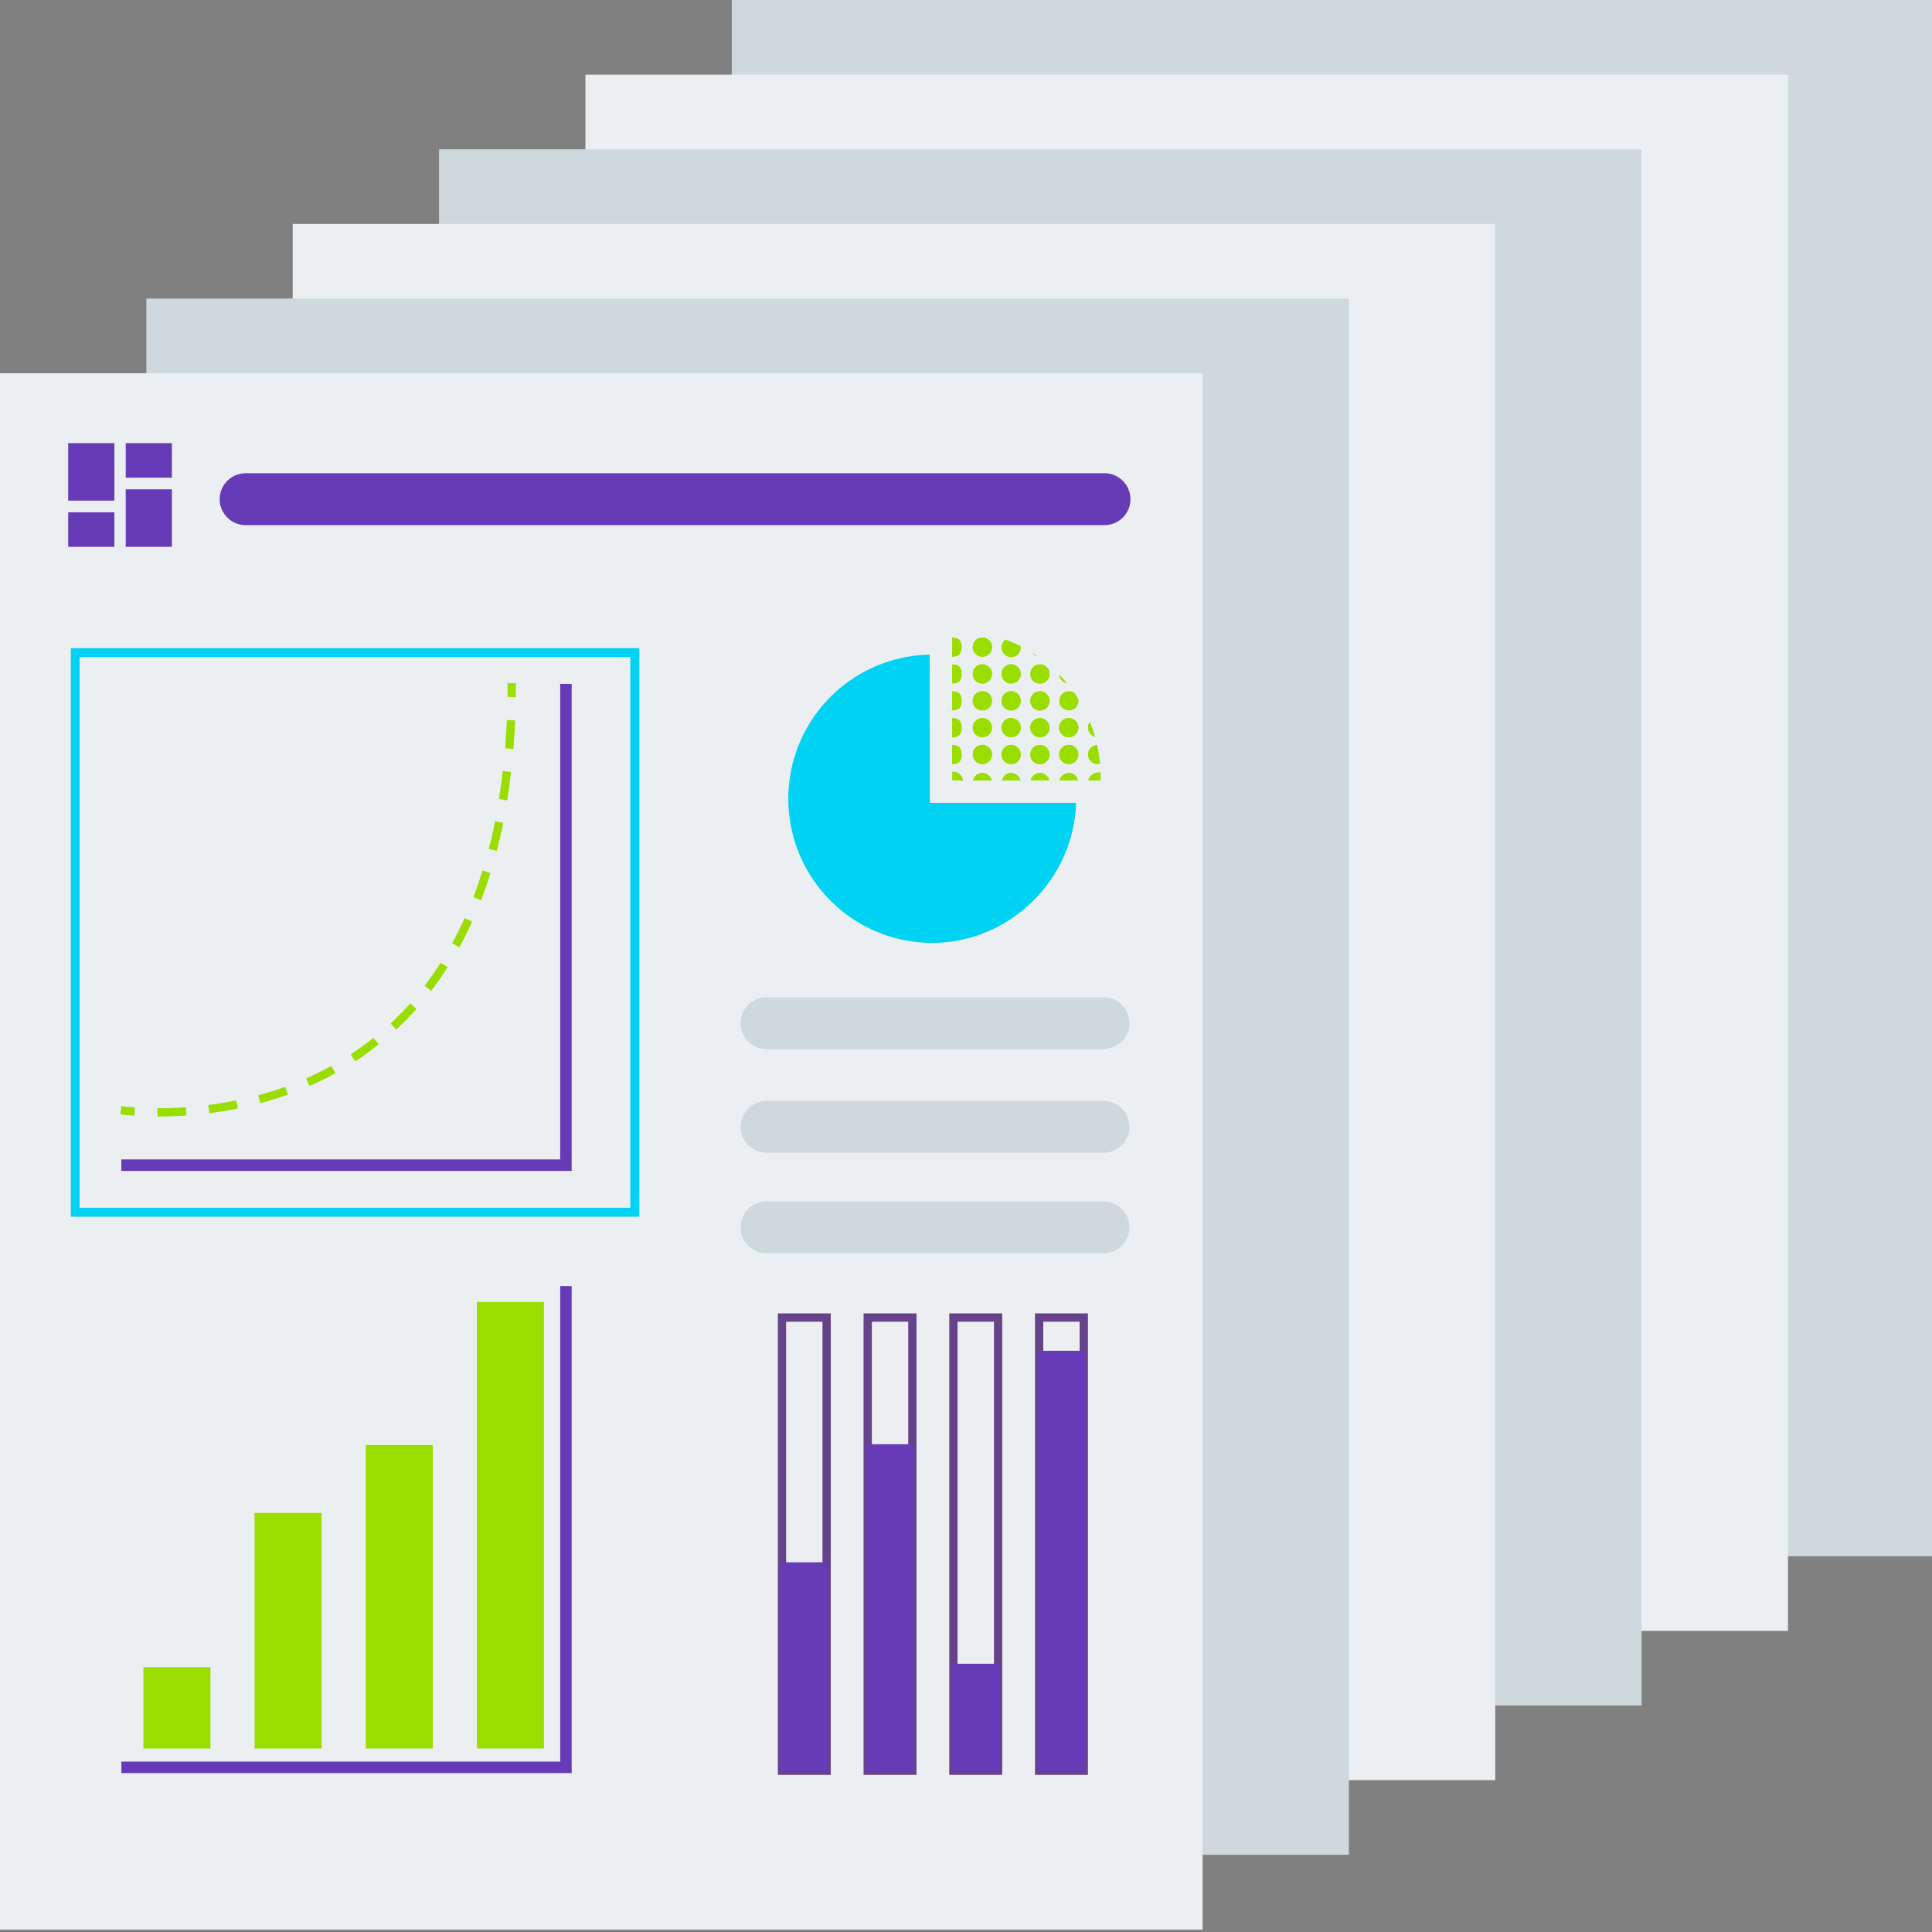<svg id="Layer_1" data-name="Layer 1" xmlns="http://www.w3.org/2000/svg" viewBox="0 0 700 700"><rect x="0" y="0" width="700" height="700" fill="#808080" stroke="none"/><defs><style>.cls-1,.cls-8{fill:#cfd8dc;}.cls-2{fill:#eceff1;}.cls-3,.cls-5{fill:#673ab7;}.cls-4{fill:#00d2f3;}.cls-5,.cls-8{fill-rule:evenodd;}.cls-6{fill:#99de00;}.cls-7{fill:#65428a;}</style></defs><title>functionality-reports</title><g id="Layer_1-2" data-name="Layer 1-2"><rect class="cls-1" x="265.14" width="435.7" height="563.84"/><rect class="cls-2" x="212.11" y="27.05" width="435.7" height="563.84"/><rect class="cls-1" x="159.08" y="54.09" width="435.7" height="563.84"/><rect class="cls-2" x="106.06" y="81.14" width="435.7" height="563.84"/><rect class="cls-1" x="53.03" y="108.18" width="435.7" height="563.84"/><rect class="cls-2" y="135.23" width="435.7" height="563.84"/><rect class="cls-2" y="135.23" width="435.7" height="563.84"/><polygon class="cls-3" points="207.13 424.24 43.97 424.24 43.97 420.08 202.97 420.08 202.97 247.79 207.13 247.79 207.13 424.24"/><path class="cls-4" d="M231.66,440.84h-206v-206h206ZM28.84,437.59H228.37V238.05H28.84Z"/><path class="cls-5" d="M45.55,160.56H62.28v12.52H45.55Zm0,37.56V177.29H62.28v20.83Zm-20.84,0V185.6H41.44v12.52Zm0-16.73V160.56H41.44v20.83Z"/><path id="Rectangle-8" class="cls-5" d="M89,171.47H400.18a9.4,9.4,0,0,1,9.4,9.39h0a9.4,9.4,0,0,1-9.4,9.4H89a9.4,9.4,0,0,1-9.4-9.4h0A9.4,9.4,0,0,1,89,171.47Z"/><rect class="cls-6" x="51.96" y="604.07" width="24.29" height="29.45"/><rect class="cls-6" x="92.24" y="548.16" width="24.29" height="85.36"/><rect class="cls-6" x="132.52" y="523.55" width="24.29" height="109.96"/><rect class="cls-6" x="172.79" y="471.74" width="24.29" height="161.77"/><path class="cls-4" d="M336.85,237.19a52.23,52.23,0,0,0,.81,104.45c28,0,51.29-22.67,52.24-50.73h-53Z"/><path class="cls-6" d="M355.94,276.85a3.48,3.48,0,1,1,3.47-3.49v0a3.47,3.47,0,0,1-3.47,3.47Zm0-9.73a3.48,3.48,0,1,1,3.47-3.49h0a3.48,3.48,0,0,1-3.47,3.48Zm0-9.74a3.48,3.48,0,1,1,3.47-3.49v0a3.47,3.47,0,0,1-3.47,3.47Zm0-9.73a3.48,3.48,0,1,1,3.47-3.49h0a3.48,3.48,0,0,1-3.47,3.48Zm0-9.73a3.48,3.48,0,1,1,3.47-3.49h0a3.48,3.48,0,0,1-3.47,3.48Zm10.43,38.93a3.48,3.48,0,1,1,3.47-3.49v0a3.47,3.47,0,0,1-3.47,3.47Zm0-9.73a3.48,3.48,0,1,1,3.47-3.49h0a3.48,3.48,0,0,1-3.47,3.48Zm0-9.74a3.48,3.48,0,1,1,3.47-3.49v0a3.47,3.47,0,0,1-3.47,3.47Zm0-9.73a3.48,3.48,0,1,1,3.47-3.49h0a3.48,3.48,0,0,1-3.47,3.48Zm20.86,12.52a3.48,3.48,0,1,1-3.48,3.48h0a3.47,3.47,0,0,1,3.47-3.47Zm0,9.73a3.48,3.48,0,1,1-3.48,3.48,3.48,3.48,0,0,1,3.48-3.48Zm-10.43,7a3.48,3.48,0,1,1,3.47-3.49v0a3.47,3.47,0,0,1-3.47,3.47Zm0-9.73a3.48,3.48,0,1,1,3.47-3.49h0a3.48,3.48,0,0,1-3.47,3.48Zm0-9.74a3.48,3.48,0,1,1,3.47-3.49v0a3.47,3.47,0,0,1-3.47,3.47Zm3.47-13.21a3.48,3.48,0,1,1-3.49-3.47h0a3.47,3.47,0,0,1,3.47,3.47Z"/><path class="cls-6" d="M348.45,234.47c0-1.92-.59-3.48-3.48-3.48v7C347.86,237.92,348.45,236.36,348.45,234.47Z"/><path class="cls-6" d="M355.94,231a3.48,3.48,0,1,0,3.47,3.49h0A3.48,3.48,0,0,0,355.94,231Z"/><path class="cls-6" d="M362.89,234.47a3.48,3.48,0,0,0,6.95.37,2.29,2.29,0,0,0,0-.37v-.31a56.22,56.22,0,0,0-5.56-2.46A3.47,3.47,0,0,0,362.89,234.47Z"/><path class="cls-6" d="M375.93,237.8c-.62-.43-1.26-.86-1.91-1.27A3.43,3.43,0,0,0,375.93,237.8Z"/><path class="cls-6" d="M348.45,244.17c0-1.91-.59-3.47-3.48-3.47v7C347.86,247.65,348.45,246.09,348.45,244.17Z"/><path class="cls-6" d="M355.94,240.7a3.48,3.48,0,1,0,3.47,3.49v0A3.49,3.49,0,0,0,355.94,240.7Z"/><path class="cls-6" d="M366.37,240.7a3.48,3.48,0,1,0,3.47,3.49v0A3.49,3.49,0,0,0,366.37,240.7Z"/><path class="cls-6" d="M373.32,244.17a3.48,3.48,0,1,0,3.49-3.47h0A3.48,3.48,0,0,0,373.32,244.17Z"/><path class="cls-6" d="M386.57,247.59c-.91-1.12-1.83-2.12-2.81-3.12A3.47,3.47,0,0,0,386.57,247.59Z"/><path class="cls-6" d="M348.45,253.91c0-1.92-.59-3.48-3.48-3.48v6.95C347.86,257.38,348.45,255.83,348.45,253.91Z"/><path class="cls-6" d="M355.94,250.47a3.48,3.48,0,1,0,3.47,3.49h0A3.48,3.48,0,0,0,355.94,250.47Z"/><path class="cls-6" d="M366.37,250.47a3.48,3.48,0,1,0,3.47,3.49h0A3.48,3.48,0,0,0,366.37,250.47Z"/><path class="cls-6" d="M376.8,250.47a3.48,3.48,0,1,0,3.47,3.49h0A3.48,3.48,0,0,0,376.8,250.47Z"/><path class="cls-6" d="M383.75,253.91a3.5,3.5,0,1,0,7,0,3.35,3.35,0,0,0-.07-.71c-.46-.73-.93-1.44-1.42-2.15a3.48,3.48,0,0,0-5.46,2.86Z"/><path class="cls-6" d="M348.45,263.64c0-1.92-.59-3.47-3.48-3.47v7C347.86,267.12,348.45,265.56,348.45,263.64Z"/><path class="cls-6" d="M355.94,260.17a3.48,3.48,0,1,0,3.47,3.49v0a3.47,3.47,0,0,0-3.47-3.47Z"/><path class="cls-6" d="M366.37,260.17a3.48,3.48,0,1,0,3.47,3.49v0a3.47,3.47,0,0,0-3.47-3.47Z"/><path class="cls-6" d="M376.8,260.17a3.48,3.48,0,1,0,3.47,3.49v0a3.47,3.47,0,0,0-3.47-3.47Z"/><path class="cls-6" d="M387.23,267.12a3.48,3.48,0,1,0-3.48-3.48,3.48,3.48,0,0,0,3.48,3.48Z"/><path class="cls-6" d="M396.78,267a55.13,55.13,0,0,0-1.88-5.47,3.47,3.47,0,0,0,.64,4.87A3.57,3.57,0,0,0,396.78,267Z"/><path class="cls-6" d="M348.45,273.38c0-1.92-.59-3.48-3.48-3.48v7C347.86,276.85,348.45,275.3,348.45,273.38Z"/><path class="cls-6" d="M355.94,269.9a3.48,3.48,0,1,0,3.47,3.49h0A3.48,3.48,0,0,0,355.94,269.9Z"/><path class="cls-6" d="M366.37,269.9a3.48,3.48,0,1,0,3.47,3.49h0A3.48,3.48,0,0,0,366.37,269.9Z"/><path class="cls-6" d="M376.8,269.9a3.48,3.48,0,1,0,3.47,3.49h0A3.48,3.48,0,0,0,376.8,269.9Z"/><path class="cls-6" d="M387.23,276.85a3.48,3.48,0,1,0-3.48-3.48h0a3.47,3.47,0,0,0,3.47,3.47Z"/><path class="cls-6" d="M394.18,273.38a3.47,3.47,0,0,0,3.47,3.47h0a3.57,3.57,0,0,0,.92-.12,54.3,54.3,0,0,0-1.06-6.82A3.48,3.48,0,0,0,394.18,273.38Z"/><path class="cls-6" d="M345,279.63v3.16h3.94a3.57,3.57,0,0,0-3.94-3.16Z"/><path class="cls-6" d="M355.94,280a3.62,3.62,0,0,0-3.41,2.78h6.81A3.61,3.61,0,0,0,355.94,280Z"/><path class="cls-6" d="M366.37,280a3.62,3.62,0,0,0-3.41,2.78h6.81A3.61,3.61,0,0,0,366.37,280Z"/><path class="cls-6" d="M376.8,280a3.62,3.62,0,0,0-3.41,2.78h6.81A3.61,3.61,0,0,0,376.8,280Z"/><path class="cls-6" d="M387.23,280a3.62,3.62,0,0,0-3.41,2.78h6.84A3.62,3.62,0,0,0,387.23,280Z"/><path class="cls-6" d="M394.25,282.79h4.52v-2.88a3.38,3.38,0,0,0-1.1,0A3.75,3.75,0,0,0,394.25,282.79Z"/><path class="cls-7" d="M301,643.07H281.83V475.87H301Zm-16.18-3H298V478.87H284.83Z"/><path class="cls-7" d="M332.07,643.07H312.89V475.87h19.18Zm-16.18-3h13.18V478.87H315.89Z"/><path class="cls-7" d="M363.13,643.07H343.94V475.87h19.19Zm-16.19-3h13.19V478.87H346.94Z"/><path class="cls-7" d="M394.18,643.07H375V475.87h19.18Zm-16.18-3h13.18V478.87H378Z"/><rect class="cls-3" x="282.74" y="566.05" width="17.36" height="75.98"/><rect class="cls-3" x="313.8" y="523.27" width="17.36" height="118.77"/><rect class="cls-3" x="344.86" y="602.81" width="17.36" height="39.22"/><rect class="cls-3" x="375.92" y="489.41" width="17.36" height="152.62"/><path id="Rectangle-14-Copy-22" class="cls-8" d="M277.73,361.34h122.1a9.38,9.38,0,0,1,9.39,9.37v0h0a9.38,9.38,0,0,1-9.37,9.39H277.73a9.38,9.38,0,0,1-9.39-9.37v0h0a9.38,9.38,0,0,1,9.37-9.39Z"/><path id="Rectangle-14-Copy-31" class="cls-8" d="M277.73,398.9h122.1a9.38,9.38,0,0,1,9.39,9.37v0h0a9.38,9.38,0,0,1-9.37,9.39H277.73a9.38,9.38,0,0,1-9.39-9.37v0h0a9.38,9.38,0,0,1,9.37-9.39Z"/><path class="cls-8" d="M277.73,435.29h122.1a9.38,9.38,0,0,1,9.39,9.37v0h0a9.38,9.38,0,0,1-9.39,9.39H277.73a9.38,9.38,0,0,1-9.39-9.39h0a9.38,9.38,0,0,1,9.37-9.39Z"/><path class="cls-6" d="M48.66,404.24c-3.21-.22-5-.48-5.09-.49l.43-3s1.79.26,4.86.47Z"/><path class="cls-6" d="M57.4,404.53h-.34v-3h.34c3.26,0,6.6-.12,9.92-.35l.21,3C64.14,404.41,60.73,404.53,57.4,404.53Zm18.46-1.18-.38-3c3.4-.43,6.8-1,10.11-1.67l.59,2.94C82.8,402.33,79.33,402.9,75.86,403.35Zm18.48-3.63-.78-2.9c3.32-.89,6.6-1.92,9.76-3.05l1,2.83C101.1,397.75,97.73,398.81,94.34,399.72Zm17.78-6.25-1.21-2.74c3.13-1.37,6.21-2.89,9.16-4.51l1.45,2.63A99.82,99.82,0,0,1,112.12,393.47Zm16.59-8.93L127.07,382a99.5,99.5,0,0,0,8.27-6l1.87,2.35a90.4,90.4,0,0,1-8.5,6.19ZM143.56,373l-2.05-2.2c2.47-2.29,4.87-4.74,7.13-7.28l2.24,2c-2.32,2.63-4.78,5.15-7.32,7.51ZM156.21,359l-2.38-1.82c2-2.67,4-5.48,5.83-8.36l2.53,1.6a104.17,104.17,0,0,1-6,8.61Zm10.23-15.78-2.64-1.44c1.6-2.93,3.13-6,4.54-9.14l2.73,1.23c-1.41,3.23-3,6.38-4.63,9.38Zm7.84-17.06-2.8-1.08c1.2-3.12,2.32-6.37,3.34-9.66l2.86.89c-1,3.38-2.18,6.69-3.4,9.88ZM180,308.3l-2.9-.75c.83-3.23,1.6-6.6,2.29-10l2.94.59c-.7,3.49-1.48,6.9-2.33,10.19ZM183.77,290l-3-.48c.53-3.31,1-6.73,1.39-10.17l3,.35c-.37,3.51-.85,7-1.39,10.33ZM186,271.38l-3-.25c.27-3.35.49-6.8.64-10.26l3,.13c-.15,3.53-.37,7-.64,10.41Z"/><path class="cls-6" d="M186.89,252.56l-3-.05v-5h3C186.93,249.23,186.92,250.9,186.89,252.56Z"/><polygon class="cls-3" points="207.13 642.42 43.97 642.42 43.97 638.26 202.97 638.26 202.97 465.97 207.13 465.97 207.13 642.42"/></g></svg>